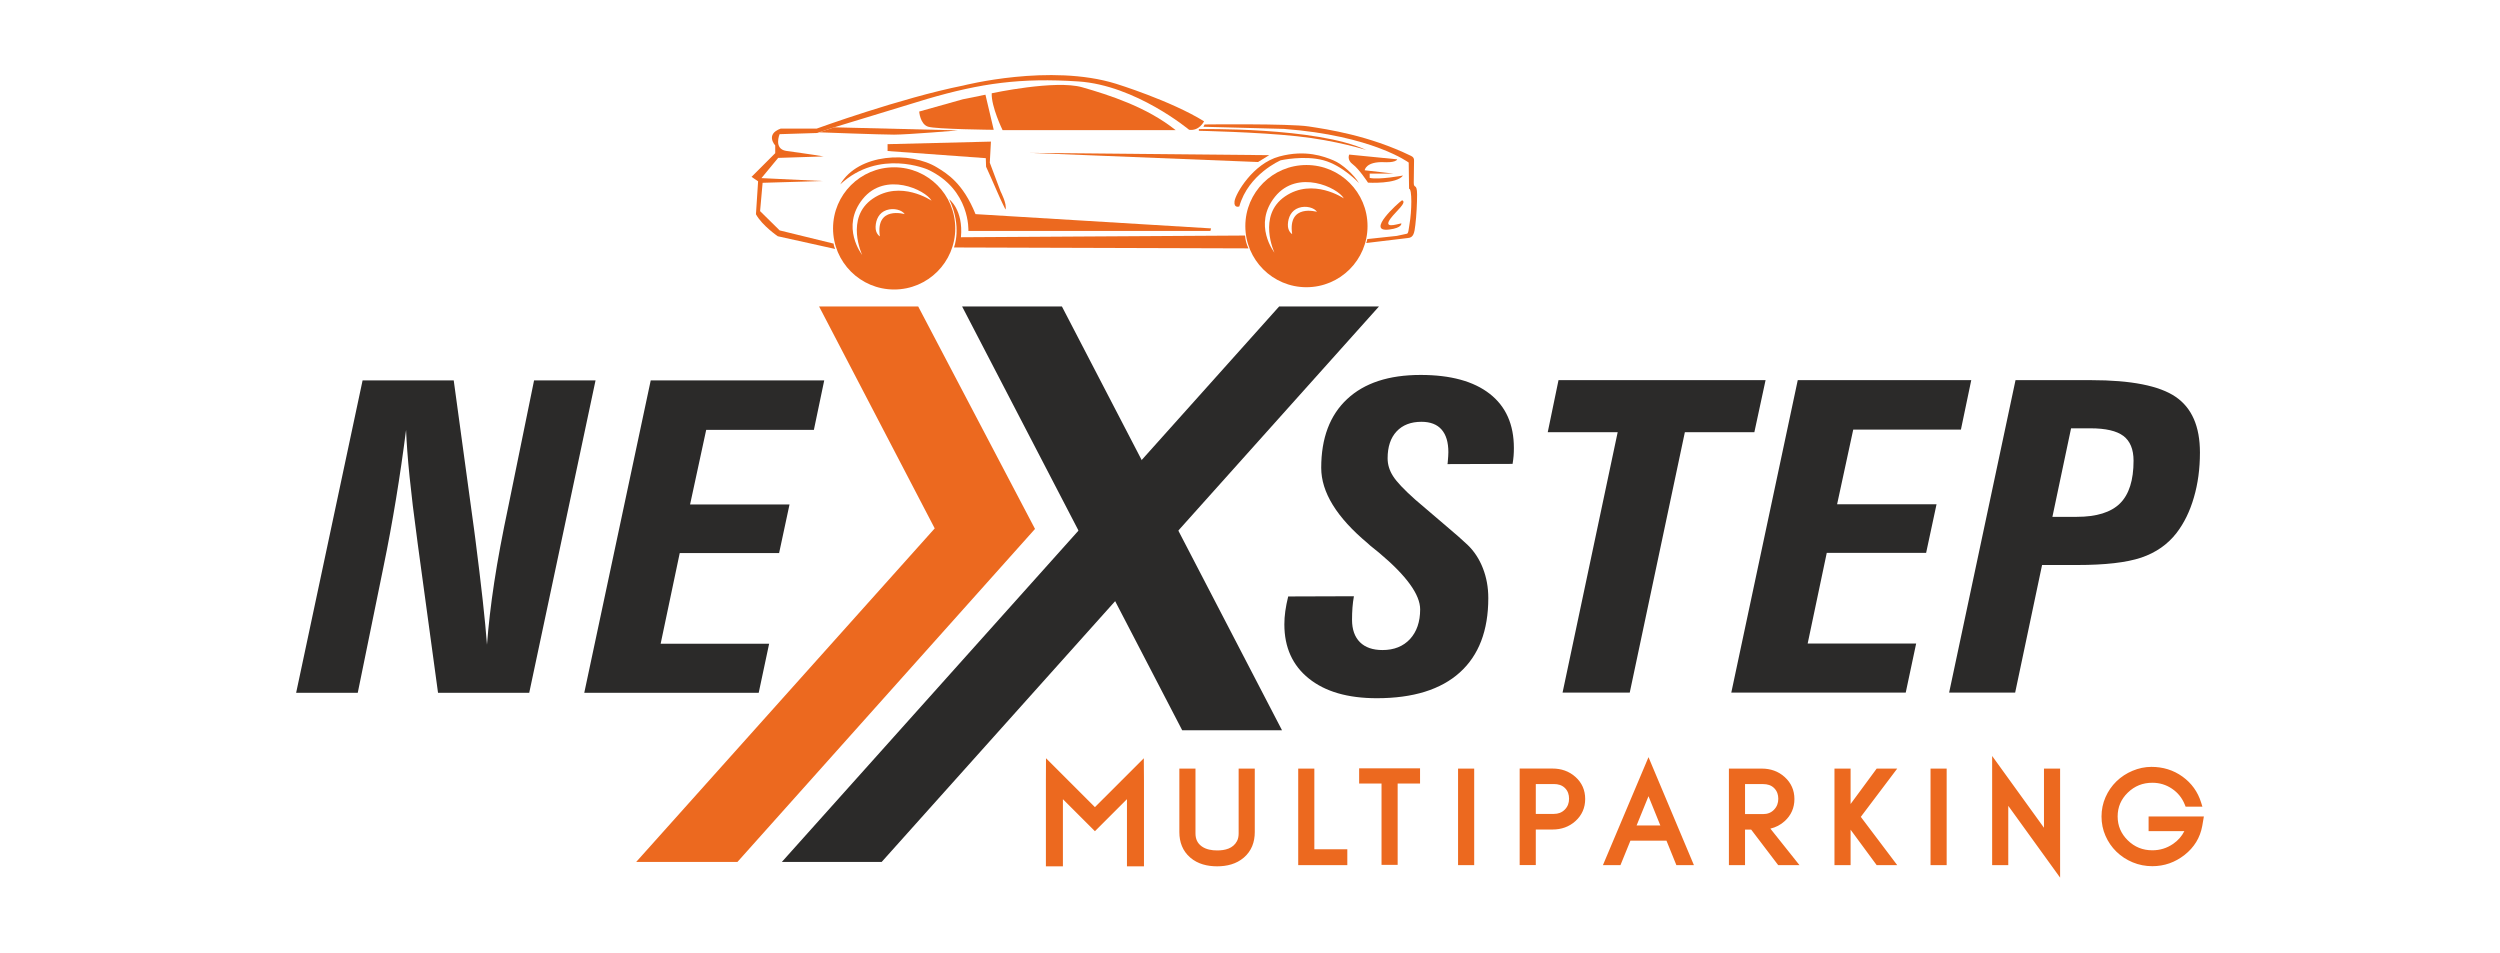 <?xml version="1.0" encoding="UTF-8"?>
<!DOCTYPE svg PUBLIC "-//W3C//DTD SVG 1.1//EN" "http://www.w3.org/Graphics/SVG/1.1/DTD/svg11.dtd">
<!-- Creator: CorelDRAW 2021 (64-Bit) -->
<svg xmlns="http://www.w3.org/2000/svg" xml:space="preserve" width="70.198mm" height="26.751mm" version="1.1" style="shape-rendering:geometricPrecision; text-rendering:geometricPrecision; image-rendering:optimizeQuality; fill-rule:evenodd; clip-rule:evenodd"
viewBox="0 0 15058.45 5738.38"
 xmlns:xlink="http://www.w3.org/1999/xlink"
 xmlns:xodm="http://www.corel.com/coreldraw/odm/2003">
 <defs>
  <style type="text/css">
   <![CDATA[
    .fil0 {fill:none}
    .fil4 {fill:#2B2A29}
    .fil3 {fill:#EC691F}
    .fil2 {fill:#2B2A29;fill-rule:nonzero}
    .fil1 {fill:#EC691F;fill-rule:nonzero}
   ]]>
  </style>
 </defs>
 <g id="Layer_x0020_1">
  <rect class="fil0" y="-0.01" width="15058.45" height="5738.38"/>
  <g id="_2897790214784">
   <polygon class="fil1" points="6788.1,4813.64 6595.08,5006.66 6402.32,4813.87 6402.32,5218.19 6299.85,5218.19 6299.85,4703.1 6300.43,4567.12 6595.08,4861.75 6889.61,4567.27 6890.58,4702.82 6890.58,5218.19 6788.1,5218.19 "/>
   <path class="fil2" d="M1783.74 4172.91l400.32 -1881.84 548.88 0 122.85 899.54 7.4 56.2c35.72,278.78 59.25,490.94 70.12,636.42 8.73,-115.43 23.08,-240.9 43.57,-375.48 20.46,-135.06 49.23,-288.82 85.81,-461.33l154.24 -755.34 370.27 0 -399.47 1881.84 -549.33 0 -122.4 -898.23 -3.9 -30.48c-38.35,-280.97 -60.13,-498.79 -66.22,-654.74 -17.87,139.84 -37.9,278.37 -60.56,416.01 -22.65,137.67 -47.92,275.33 -76.24,412.1l-154.21 755.34 -371.13 0z"/>
   <polygon class="fil2" points="3519.28,4172.91 3919.63,2291.07 4964.68,2291.07 4902.38,2589.03 4253.73,2589.03 4156.6,3038.58 4755.57,3038.58 4692.84,3331.33 4094.31,3331.33 3979.31,3877.56 4632.74,3877.56 4569.99,4172.91 "/>
   <path class="fil2" d="M8155.13 3591.36c-3.95,22.22 -6.99,44.88 -8.73,68.41 -1.74,23.08 -2.6,47.9 -2.6,73.17 0,58.82 16.11,103.67 47.9,135.49 31.81,31.36 77.12,47.04 135.49,47.04 69.7,0 125.02,-22.22 165.95,-66.22 40.52,-44.43 61.01,-104.1 61.01,-178.6 0,-89.3 -82.78,-203.44 -248.32,-341.96 -23.08,-18.73 -40.5,-32.67 -52.26,-42.26l-15.25 -13.92c-186.88,-155.97 -280.11,-307.55 -280.11,-454.79 0,-178.6 51.85,-316.69 155.97,-413.84 103.67,-97.15 251.35,-145.48 442.56,-145.48 180.79,0 319.32,37.88 416.46,113.67 97.15,75.81 145.5,184.72 145.5,326.3 0,16.11 -0.43,32.22 -1.76,47.9 -1.31,15.7 -3.48,31.81 -6.09,47.92l-392.07 1.31c0,-1.74 0.45,-4.78 1.33,-9.14 2.6,-28.77 3.93,-49.66 3.93,-62.72 0,-59.7 -13.51,-105 -40.95,-136.37 -27.01,-30.93 -67.53,-46.61 -121.11,-46.61 -63.6,0 -113.69,19.18 -149.86,57.96 -36.15,38.74 -54.01,92.78 -54.01,162.02 0,37.48 10.9,73.19 32.67,107.17 21.34,33.98 66.22,81.47 134.18,142.01 40.95,35.72 97.15,83.64 169.47,144.62 71.86,60.56 120.21,103.25 144.6,126.78 40.09,38.33 71,85.38 92.8,141.13 21.77,55.32 32.67,115.43 32.67,180.34 0,195.16 -57.08,344.57 -171.63,447.82 -114.57,103.25 -281.4,155.07 -500.09,155.07 -174.68,0 -311.02,-39.64 -409.03,-118.48 -98.44,-78.86 -147.67,-187.76 -147.67,-326.27 0,-25.27 1.74,-51.85 5.66,-79.71 3.9,-27.46 9.59,-57.08 17.42,-88.44l395.99 -1.31z"/>
   <polygon class="fil2" points="9411.92,4171.6 9743.86,2603.4 9322.62,2603.4 9387.53,2289.74 10634.69,2289.74 10567.16,2603.4 10148.54,2603.4 9816.6,4171.6 "/>
   <polygon class="fil2" points="10428.27,4171.6 10828.59,2289.74 11873.63,2289.74 11811.34,2587.72 11162.72,2587.72 11065.58,3037.27 11664.53,3037.27 11601.8,3330 11003.27,3330 10888.27,3876.26 11541.7,3876.26 11478.97,4171.6 "/>
   <path class="fil2" d="M12362.42 3113.06l146.81 0c118.93,0 206.04,-27.01 260.5,-81.02 54.44,-54.01 81.45,-139.84 81.45,-257.01 0,-68.84 -20.49,-118.5 -61.44,-149.43 -40.5,-30.48 -106.7,-45.73 -197.76,-45.73l-117.17 0 -112.4 533.19zm-622.05 1058.54l399.9 -1881.86 454.77 0c241.33,0 411.22,33.55 509.25,100.2 98.01,66.65 146.79,178.6 146.79,335.86 0,98.01 -12.21,188.19 -36.6,270.95 -23.96,83.21 -58.8,153.78 -103.67,212.58 -53.59,69.7 -125.02,119.36 -213.44,149.41 -88.44,29.62 -216.94,44.45 -385.52,44.45l-211.7 0 -162.06 768.41 -397.71 0z"/>
   <path class="fil3" d="M7256.17 749.6c0,0 510.5,-5.94 626.25,11.86 112.98,17.4 362.25,53.59 616.68,177.4 13.71,6.67 19.05,15.1 18.21,28.89l-1.69 131.37c-0.71,41.74 20.06,0.39 20.06,73.66 0,49.17 -3.58,126.16 -10.6,182.66 -5.64,45.61 -9.65,76.67 -45.99,78.32l-249.91 29.99c3.07,-6.48 5.92,-16.84 6.35,-23.81l177.62 -19.07 58.41 -12.55c13.36,0 12.81,-27.37 18.23,-57.28 14.16,-78.13 16.52,-215.41 -2.47,-214.23l-2.15 -157.71c0,0 -217.84,-162.71 -752.41,-202.82l-484.41 -12.89 7.81 -13.79z"/>
   <path class="fil3" d="M7221.12 777.72c0,0 709.42,-14.33 1008.94,126.11 0,0 -177.7,-57.32 -417.04,-83.1 -239.33,-25.81 -591.91,-32.97 -591.91,-32.97l0 -10.04z"/>
   <path class="fil3" d="M8416.39 959.73l-289.49 -28.66c0,0 -15.77,31.53 21.49,58.76 37.26,27.22 91.7,110.37 91.7,110.37 0,0 173.41,10.02 210.67,-43.01 0,0 -144.73,27.22 -200.63,14.35l0 -25.83 144.75 0 -174.85 -20.06c0,0 5.73,-54.44 120.38,-48.72 0,0 64.48,4.29 75.96,-17.2z"/>
   <path class="fil3" d="M8445.05 1206.23c-22.95,15.49 -221.96,194.37 -77.4,176.29 80.27,-10.04 73.08,-37.28 73.08,-37.28 -29.97,6.01 -113.2,34.62 -63.05,-31.51 31.53,-41.55 100.33,-96.02 67.36,-107.49z"/>
   <path class="fil3" d="M8185.66 1103.05c0,0 -97.47,-106.03 -213.55,-137.59 -116.07,-31.53 -257.97,0 -257.97,0 0,0 -194.91,83.12 -249.35,278.03 0,0 -34.41,12.91 -28.68,-31.51 5.73,-44.45 110.37,-226.44 269.45,-269.45 159.06,-42.99 269.41,0 325.31,22.93 55.9,22.93 126.13,88.85 154.79,137.59z"/>
   <path class="fil3" d="M7252.44 730.5c0,0 -28.23,60 -89.99,51.18 0,0 -321.11,-268.18 -666.92,-291.12 -345.82,-22.95 -587.53,10.58 -912.18,105.86l-561.06 171.14 -100.56 33.51 -225.86 7.06c0,0 -37.05,88.23 38.83,100.59 0,0 178.22,24.67 225.86,33.51l-273.48 8.82 -100.59 121.76 368.75 17.63 -361.69 10.58 -15.17 170.65 117.79 116.07 325.12 79.65c0.69,13.09 5.58,23.4 9.14,32.18l-345.41 -76.56c0,0 -93.74,-63.62 -131.58,-132.42l12.91 -198.66 -39.58 -26.62 142.74 -142.76 0 -46.42c0,0 -61.93,-67.06 32.67,-101.46l216.7 0c0,0 505.61,-184.05 883.97,-259.71 0,0 522.81,-134.11 920.07,-10.3 0,0 328.48,101.46 529.53,225.86z"/>
   <path class="fil3" d="M5060.76 1110.84c108.69,-187.25 422.42,-201.71 584.72,-101.46 58.48,36.12 154.77,92.86 230.45,280.33l1418.81 85.98 -4.12 15.29 -1457.68 0c0,0 13.75,-249.18 -244.22,-369.56 0,0 -292.36,-128.99 -527.96,89.43z"/>
   <path class="fil3" d="M5385.79 1007.65c203.27,0 368.04,164.79 368.04,368.04 0,203.27 -164.77,368.04 -368.04,368.04 -203.25,0 -368.02,-164.77 -368.02,-368.04 0,-203.25 164.77,-368.04 368.02,-368.04zm63.65 282.04c0,0 -177.15,-51.59 -149.62,134.14 0,0 -27.52,-15.47 -25.81,-58.45 1.72,-43.01 20.66,-84.26 65.36,-99.77 44.7,-15.47 94.58,0 110.07,24.09zm161.66 -80.83c0,0 -185.75,-127.27 -354.29,-12.06 -168.54,115.24 -63.62,338.82 -63.62,338.82 0,0 -132.42,-168.56 3.43,-337.09 135.87,-168.54 378.36,-55.04 414.48,10.32z"/>
   <path class="fil3" d="M7499.39 1418.68c2.02,26.94 8.56,52.83 20.64,77.37l-1774.03 -5.49c0,0 50.82,-124.33 -28.44,-290.3 0,0 86,63.62 70.51,228.71l1711.32 -10.3z"/>
   <path class="fil3" d="M5968.77 852.86l-6.86 127.25 65.34 173.69c0,0 39.56,75.68 29.24,108.35 0,0 -29.24,-58.45 -48.16,-103.18 -18.9,-44.73 -68.79,-154.77 -68.79,-154.77l-1.69 -51.61 -591.63 -42.99 0 -41.27 622.56 -15.47z"/>
   <path class="fil3" d="M5935.71 570.39l49.87 211.51c0,0 -347.4,-3.43 -395.56,-18.9 -48.14,-15.47 -53.31,-91.15 -53.31,-91.15l263.12 -73.94 135.87 -27.52z"/>
   <path class="fil3" d="M5973.53 561.79c0,0 383.53,-82.54 545.19,-36.1 161.64,46.42 388.63,118.67 562.35,257.95l-1042.19 0c0,0 -68.77,-141.02 -65.34,-221.85z"/>
   <path class="fil3" d="M6393.14 529.12c0,0 -275.13,22.35 -338.78,67.06 0,0 -34.37,75.66 39.58,132.42l756.67 48.16 -799.68 -13.75c0,0 -47.73,-105.78 -52.88,-152.2 -7.85,-70.62 354.98,-87.86 395.09,-81.69z"/>
   <polygon class="fil3" points="7644.78,934.59 7577.7,975.86 6201.88,920.8 "/>
   <path class="fil3" d="M7869.14 993.9c203.25,0 368.02,164.79 368.02,368.04 0,203.27 -164.77,368.04 -368.02,368.04 -203.27,0 -368.04,-164.77 -368.04,-368.04 0,-203.25 164.77,-368.04 368.04,-368.04zm63.62 282.04c0,0 -177.15,-51.59 -149.62,134.14 0,0 -27.52,-15.47 -25.78,-58.48 1.69,-43.01 20.64,-84.26 65.34,-99.75 44.7,-15.49 94.58,0 110.07,24.09zm161.66 -80.83c0,0 -185.73,-127.27 -354.27,-12.06 -168.54,115.24 -63.65,338.8 -63.65,338.8 0,0 -132.4,-168.54 3.45,-337.09 135.85,-168.52 378.34,-55.02 414.46,10.34z"/>
   <path class="fil3" d="M5024.65 766.84c0,0 726.19,18.34 741.98,18.34 15.75,0 -302.42,25.81 -381.23,25.81 -78.81,0 -451.23,-14.03 -451.23,-14.03l90.48 -30.12z"/>
   <path class="fil3" d="M5616.35 668.51c0,0 -48.16,6.86 -41.27,29.24 6.86,22.35 51.59,55.02 94.58,44.7 42.99,-10.32 67.08,-18.9 58.48,-36.1 -8.6,-17.2 -111.78,-37.84 -111.78,-37.84z"/>
   <path class="fil3" d="M5698.01 634.1c0,0 -17.18,-1.72 -12.03,16.35 5.17,18.06 44.73,42.13 53.33,38.7 8.6,-3.45 18.92,-8.6 15.47,-24.95 -3.43,-16.32 -56.76,-30.1 -56.76,-30.1z"/>
   <path class="fil1" d="M7557.97 5011.83c0,60.45 -19.48,113.91 -65.81,153.7 -45.22,38.91 -102.34,52.62 -160.93,52.62 -58.76,0 -116.35,-13.58 -161.76,-52.62 -46.31,-39.79 -65.79,-93.25 -65.79,-153.7l0 -382.31 97.15 0 0 390.26c0,32.22 10.6,58.56 37.11,77.8 26.66,19.33 61.07,24.86 93.29,24.86 47.66,0 95.76,-11.28 119.66,-56.29 7.51,-14.14 9.93,-30.55 9.93,-46.38l0 -390.26 97.15 0 0 382.31zm358.82 103.46l198.6 0 0 95.69 -295.75 0 0 -581.46 97.15 0 0 485.77zm501.83 -395.67l0 489.78 -97.15 0 0 -489.78 -134.84 0 0 -91.7 366.86 0 0 91.7 -134.86 0zm460.99 491.36l-97.17 0 0 -581.46 97.17 0 0 581.46zm371.07 -214.49l0 214.23 -97.15 0 0 -581.48 198.12 0c52.06,0 99,15.68 137.95,50.47 39.32,35.14 58.56,80.1 58.56,132.76 0,52.68 -19.37,97.63 -58.45,133.04 -38.83,35.18 -85.85,50.97 -138.06,50.97l-100.97 0zm787.14 67.16l-217.19 0 -59.94 147.33 -105.65 0 274.51 -650.36 273.57 650.36 -105.65 0 -59.66 -147.33zm625.84 -72.59l175.3 219.92 -128.19 0 -162.92 -214.21 -36.85 0 0 214.21 -97.15 0 0 -581.46 198.12 0c52.19,0 99.28,15.75 138.06,50.99 38.83,35.24 58.43,79.8 58.43,132.23 0,52.68 -19.41,97.58 -58.43,133.04 -25.27,23 -54.34,37.84 -86.36,45.28zm483.19 -148.23l157.09 -213.31 123.73 0 -219.38 290.73 219.38 290.73 -123.73 0 -157.09 -213.33 0 213.33 -97.15 0 0 -581.46 97.15 0 0 213.31zm578.65 368.15l-97.15 0 0 -581.46 97.15 0 0 581.46zm371.09 -357.16l0 357.16 -97.15 0 0 -657.53 312.2 432.44 0 -356.37 97.15 0 0 656.71 -312.2 -432.42zm1060.6 152.5l-215.39 0 0 -88.53 332.95 0 -9.72 56.89c-13.04,71.65 -49.21,129.82 -106.36,174.72 -57.04,44.77 -121.91,67.96 -194.46,67.96 -41.08,0 -81,-7.59 -118.86,-23.45 -36.3,-15.19 -69.16,-36.38 -97.35,-63.86 -28.02,-27.29 -49.85,-59.25 -65.64,-95.03 -16.32,-37.07 -24.15,-76.26 -24.15,-116.76 0,-40.5 7.83,-79.71 24.15,-116.76 15.79,-35.8 37.63,-67.76 65.64,-95.05 28.19,-27.48 61.05,-48.63 97.35,-63.84 36.06,-15.1 73.96,-23.45 113.13,-23.45 68.71,0 132.05,18.56 187.83,58.86 54.23,39.21 91.6,91.17 111.57,155.03l8.09 25.93 -101.14 0 -5.02 -12.53c-16.02,-39.9 -41.59,-71.82 -77.22,-95.87 -35.8,-24.13 -75.19,-35.74 -118.37,-35.74 -57.55,0 -106.63,19.43 -147.89,59.61 -40.5,39.49 -60.99,86.77 -60.99,143.38 0,56.61 20.55,103.89 60.79,143.6 41.14,40.56 90.33,60.21 148.08,60.21 46.03,0 87.8,-12.81 125.68,-38.93 29.41,-20.29 51.74,-45.67 67.29,-76.41zm-3906.5 -103.91l109.14 0c25.36,0 47.17,-7.62 65.17,-25.61 18.17,-18.17 26.02,-40.18 26.02,-65.64 0,-24.56 -6.78,-46.55 -24.39,-64.2 -18.15,-18.13 -41.59,-24.39 -66.8,-24.39l-109.14 0 0 179.85zm607.16 69.55l142.97 0 -71.33 -176.18 -71.65 176.18zm653.15 -68.49l109.14 0c25.33,0 47.19,-7.53 64.95,-25.81 18,-18.49 26.21,-40.37 26.21,-66.11 0,-24.67 -7.04,-46.31 -24.48,-64.01 -18.06,-18.3 -41.4,-24.71 -66.69,-24.71l-109.14 0 0 180.64z"/>
   <polygon class="fil4" points="7722.09,4398.66 6396.27,1845.82 5795.06,1845.82 7120.88,4398.66 "/>
   <polygon class="fil3" points="3832.11,5191.61 4442.01,5191.61 6234.29,3185.91 5530.6,1845.82 4933.59,1845.82 5630.14,3182.61 "/>
   <polygon class="fil4" points="4709.49,5191.61 7704.89,1845.82 8306.11,1845.82 5310.71,5191.61 "/>
  </g>
 </g>
</svg>
